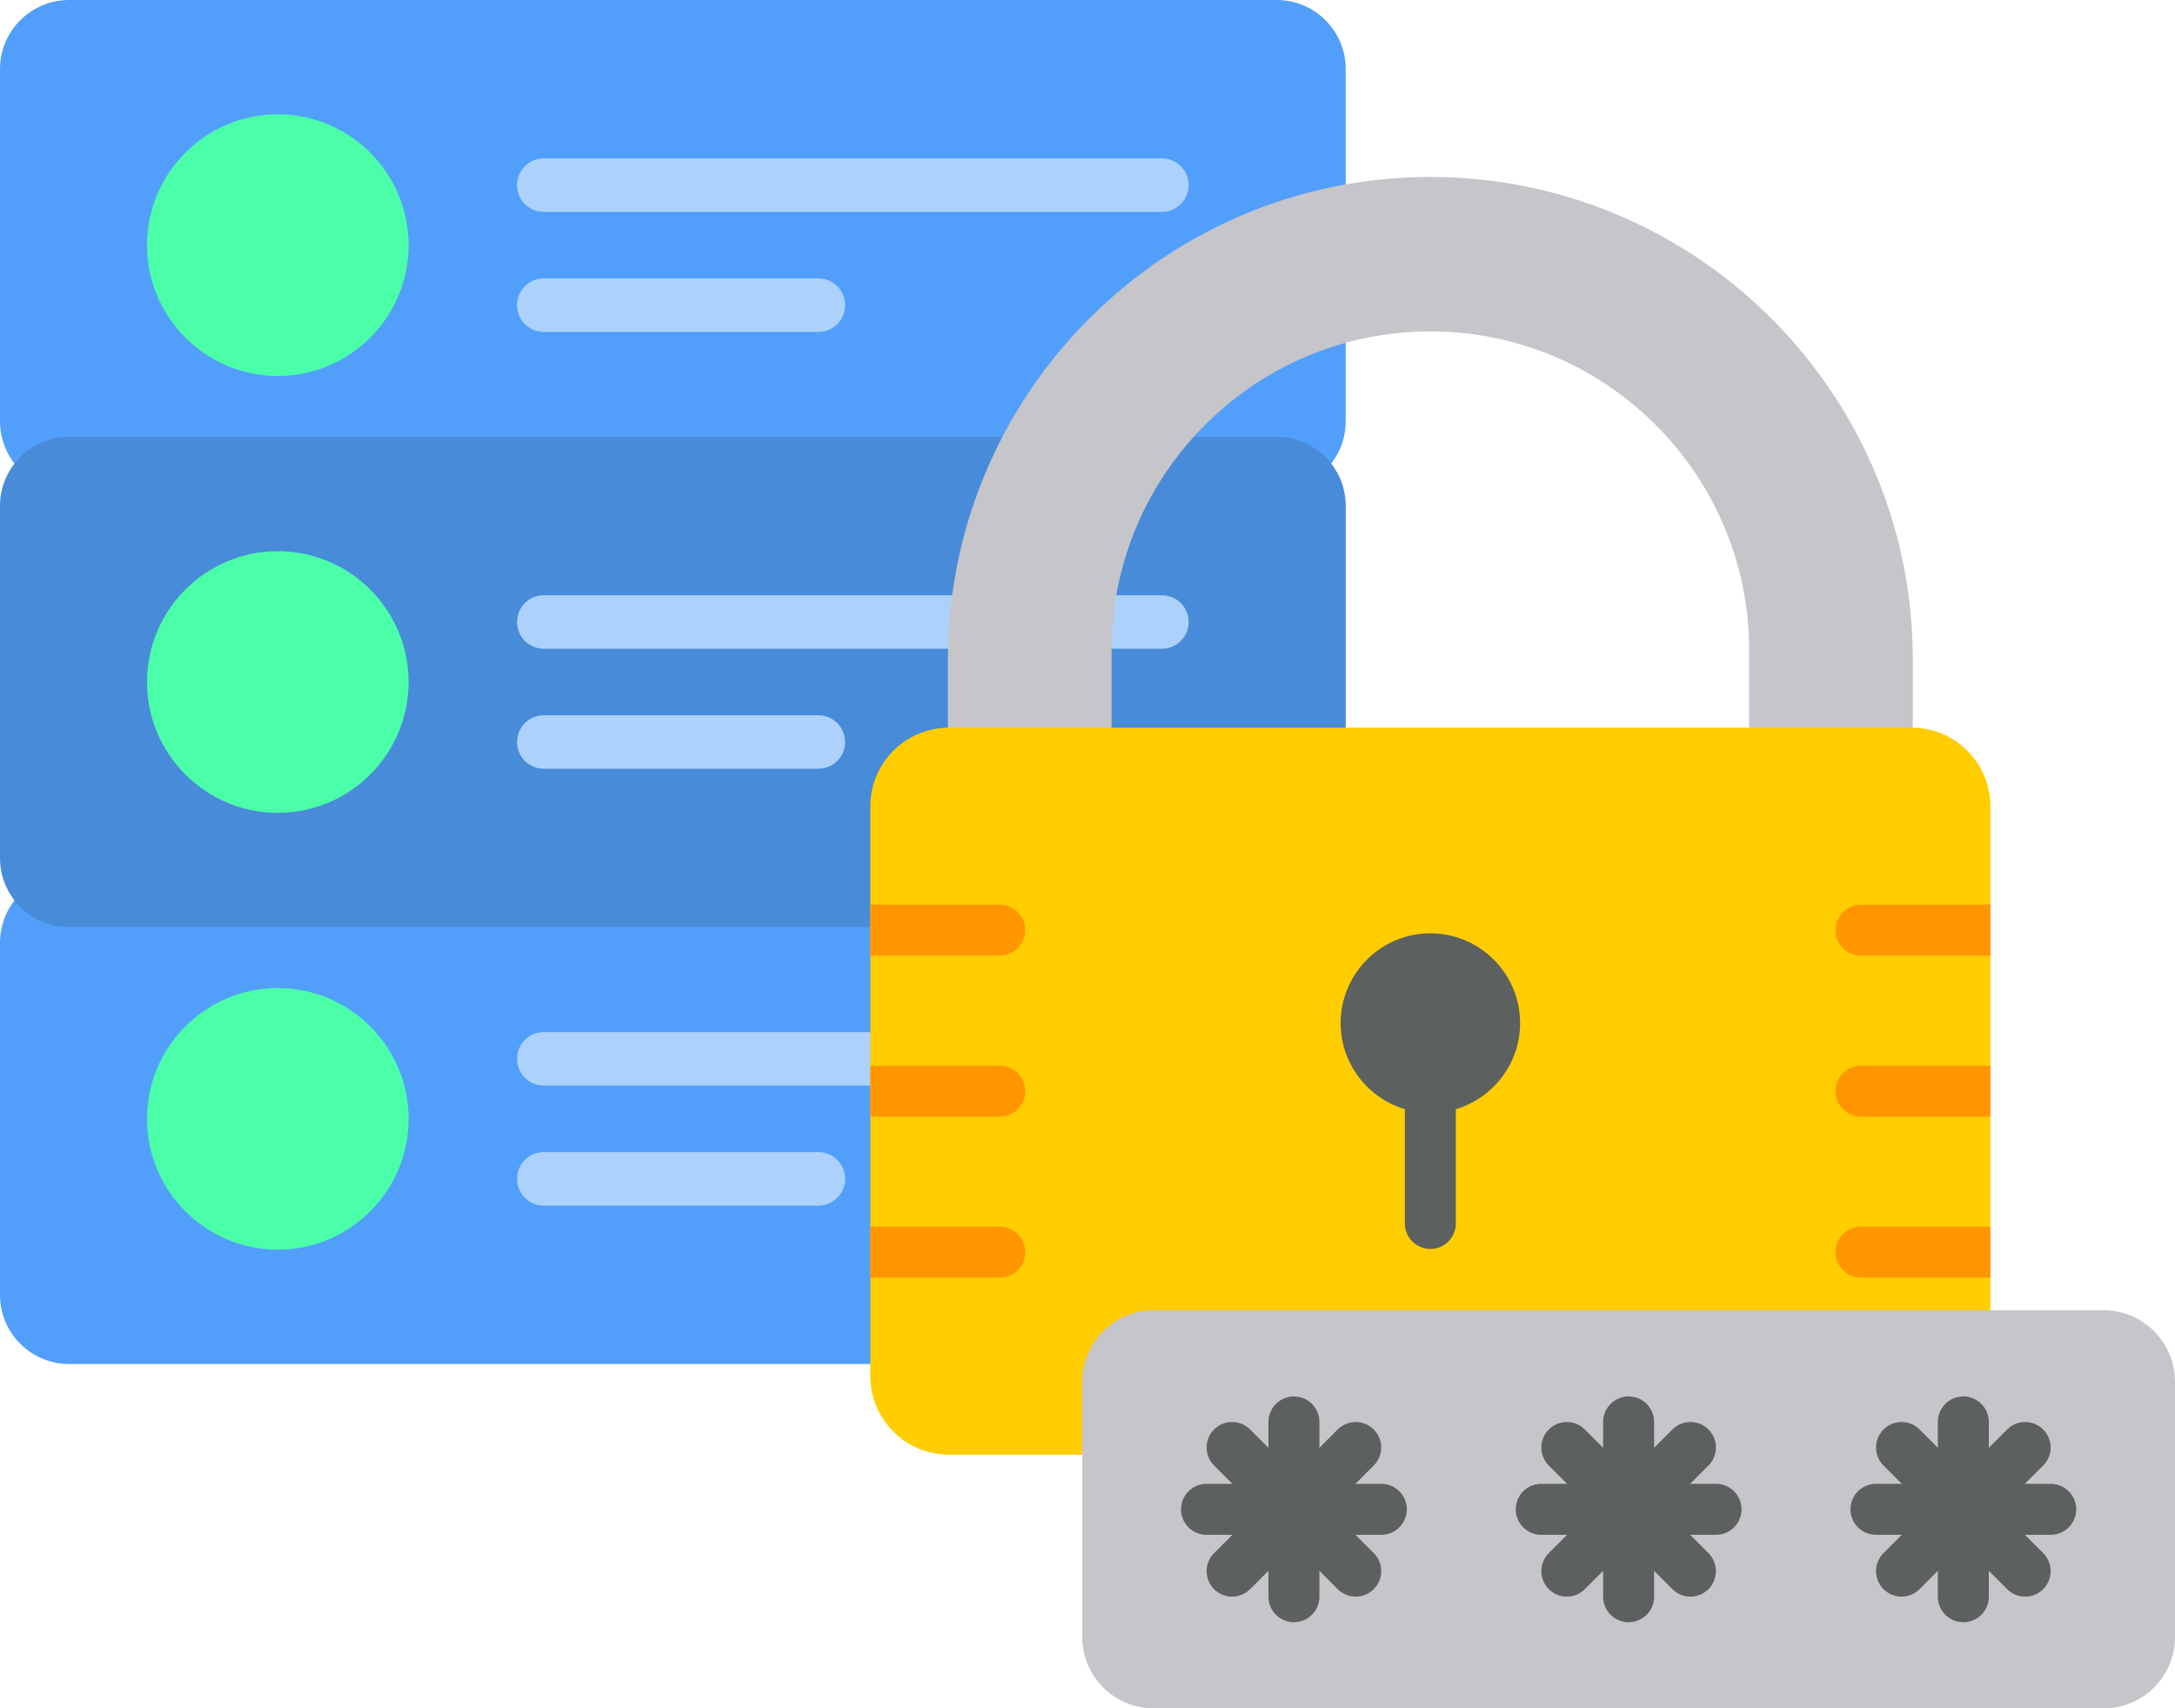<svg xmlns="http://www.w3.org/2000/svg" viewBox="0.04 54.98 511.91 402.04"><g><path fill="#529ffb" d="M300.53 170.37H16.28c-8.95 0-16.24-7.29-16.24-16.24V71.22c0-8.96 7.29-16.24 16.24-16.24h284.25c8.95 0 16.24 7.28 16.24 16.23v82.92c0 8.95-7.28 16.24-16.24 16.24zM300.53 375.98H16.28c-8.95 0-16.24-7.28-16.24-16.23v-82.92c0-8.96 7.29-16.24 16.24-16.24h284.25c8.95 0 16.24 7.28 16.24 16.24v82.91c0 8.96-7.28 16.24-16.24 16.24z" opacity="1" data-original="#529ffb"></path><path fill="#4affa8" d="M65.43 143.46c-16.98 0-30.79-13.81-30.79-30.78 0-16.98 13.81-30.79 30.79-30.79 16.97 0 30.78 13.81 30.78 30.79 0 16.97-13.81 30.78-30.78 30.78z" opacity="1" data-original="#4affa8"></path><path fill="#acd2fb" d="M273.5 104.84H128.03c-3.48 0-6.29-2.81-6.29-6.29 0-3.47 2.81-6.29 6.29-6.29H273.5c3.47 0 6.29 2.82 6.29 6.29 0 3.48-2.82 6.29-6.29 6.29zM192.65 133.09h-64.62c-3.48 0-6.29-2.82-6.29-6.29 0-3.48 2.81-6.3 6.29-6.3h64.62a6.295 6.295 0 0 1 0 12.59z" opacity="1" data-original="#acd2fb"></path><path fill="#4affa8" d="M65.43 349.07c-16.98 0-30.79-13.81-30.79-30.78 0-16.98 13.81-30.79 30.79-30.79 16.97 0 30.78 13.81 30.78 30.79 0 16.97-13.81 30.78-30.78 30.78z" opacity="1" data-original="#4affa8"></path><path fill="#acd2fb" d="M273.5 310.45H128.03c-3.48 0-6.29-2.81-6.29-6.29 0-3.47 2.81-6.29 6.29-6.29H273.5c3.47 0 6.29 2.82 6.29 6.29 0 3.48-2.82 6.29-6.29 6.29zM192.65 338.7h-64.62c-3.48 0-6.29-2.82-6.29-6.29 0-3.48 2.81-6.3 6.29-6.3h64.62a6.295 6.295 0 0 1 0 12.59z" opacity="1" data-original="#acd2fb"></path><path fill="#488bd9" d="M300.53 273.17H16.28c-8.95 0-16.24-7.28-16.24-16.23v-82.92c0-8.95 7.29-16.23 16.24-16.23h284.25c8.95 0 16.24 7.28 16.24 16.23v82.92c0 8.95-7.28 16.23-16.24 16.23z" opacity="1" data-original="#488bd9" class=""></path><path fill="#4affa8" d="M65.43 246.27c-16.98 0-30.79-13.81-30.79-30.79s13.81-30.79 30.79-30.79c16.97 0 30.78 13.81 30.78 30.79s-13.81 30.79-30.78 30.79z" opacity="1" data-original="#4affa8"></path><path fill="#acd2fb" d="M273.5 207.65H128.03a6.29 6.29 0 0 1-6.29-6.3c0-3.47 2.81-6.29 6.29-6.29H273.5a6.295 6.295 0 0 1 0 12.59zM192.65 235.89h-64.62c-3.48 0-6.29-2.82-6.29-6.29s2.81-6.29 6.29-6.29h64.62c3.47 0 6.29 2.82 6.29 6.29s-2.82 6.29-6.29 6.29z" opacity="1" data-original="#acd2fb"></path><path fill="#c6c5ca" d="M417.72 238.23c-3.32 0-6-2.69-6-6V208c0-41.37-33.66-75.03-75.03-75.03s-75.02 33.66-75.02 75.03v24.23a5.997 5.997 0 0 1-11.32 2.77h-15.89a5.997 5.997 0 0 1-11.32-2.77v-22.05c0-62.61 50.94-113.55 113.55-113.55s113.55 50.94 113.55 113.55v22.05c0 3.31-2.68 6-6 6a5.99 5.99 0 0 1-5.65-4h-15.22a5.99 5.99 0 0 1-5.65 4z" opacity="1" data-original="#c6c5ca"></path><path fill="#ffcd00" d="M260.76 397.31h-37.39c-10.2 0-18.49-8.3-18.49-18.5V244.72c0-10.19 8.29-18.49 18.49-18.49h226.64c10.2 0 18.5 8.3 18.5 18.5v124.6c0 3.31-2.69 6-6 6H271.56c-2.65 0-4.81 2.15-4.81 4.8v11.18c.01 3.31-2.68 6-5.99 6z" opacity="1" data-original="#ffcd00"></path><path fill="#ff9600" d="M204.88 355.65v-11.99h30.46c3.32 0 6 2.68 6 5.99 0 3.32-2.68 6-6 6zm0-37.89v-11.99h30.46c3.32 0 6 2.69 6 6s-2.68 5.99-6 5.99zm0-37.88v-12h30.46c3.32 0 6 2.69 6 6s-2.68 6-6 6z" opacity="1" data-original="#ff9600"></path><path fill="#c6c5ca" d="M495.16 457.02h-223.6c-9.27 0-16.8-7.53-16.8-16.8v-60.09c0-9.26 7.53-16.8 16.8-16.8h223.6c9.26 0 16.79 7.54 16.79 16.8v60.09c0 9.27-7.53 16.8-16.79 16.8z" opacity="1" data-original="#c6c5ca"></path><g fill="#5c605f"><path d="M304.58 436.74c-3.32 0-6-2.68-6-6v-41.13c0-3.31 2.68-6 6-6 3.31 0 6 2.69 6 6v41.13c0 3.32-2.69 6-6 6z" fill="#5c605f" opacity="1" data-original="#5c605f"></path><path d="M290.03 430.72a6 6 0 0 1-4.24-10.24l29.09-29.09a6 6 0 0 1 8.48 0 5.981 5.981 0 0 1 0 8.48l-29.09 29.09a5.974 5.974 0 0 1-4.24 1.76z" fill="#5c605f" opacity="1" data-original="#5c605f"></path><path d="M325.15 416.17h-41.14c-3.31 0-6-2.68-6-5.99 0-3.32 2.69-6 6-6h41.14a5.99 5.99 0 0 1 5.99 6c0 3.31-2.68 5.99-5.99 5.99z" fill="#5c605f" opacity="1" data-original="#5c605f"></path><path d="M319.12 430.72c-1.53 0-3.07-.59-4.24-1.76l-29.09-29.09a6 6 0 0 1 0-8.48 6 6 0 0 1 8.48 0l29.09 29.09a5.981 5.981 0 0 1 0 8.48 5.974 5.974 0 0 1-4.24 1.76zM383.36 436.74c-3.32 0-6-2.68-6-6v-41.13c0-3.31 2.68-6 6-6 3.31 0 5.99 2.69 5.99 6v41.13c0 3.32-2.68 6-5.99 6z" fill="#5c605f" opacity="1" data-original="#5c605f"></path><path d="M368.81 430.72a6 6 0 0 1-4.24-10.24l29.09-29.09c2.34-2.34 6.14-2.34 8.48 0s2.34 6.14 0 8.48l-29.09 29.09a5.974 5.974 0 0 1-4.24 1.76z" fill="#5c605f" opacity="1" data-original="#5c605f"></path><path d="M403.92 416.17h-41.13c-3.31 0-6-2.68-6-5.99 0-3.32 2.69-6 6-6h41.13c3.32 0 6 2.68 6 6a5.99 5.99 0 0 1-6 5.99z" fill="#5c605f" opacity="1" data-original="#5c605f"></path><path d="M397.9 430.72c-1.54 0-3.07-.59-4.24-1.76l-29.09-29.09a6 6 0 0 1 0-8.48 6 6 0 0 1 8.48 0l29.09 29.09a6 6 0 0 1-4.24 10.24zM462.13 436.74a5.99 5.99 0 0 1-5.99-6v-41.13c0-3.31 2.68-6 5.99-6 3.32 0 6 2.69 6 6v41.13c0 3.32-2.68 6-6 6z" fill="#5c605f" opacity="1" data-original="#5c605f"></path><path d="M447.59 430.72a6 6 0 0 1-4.24-10.24l29.09-29.09c2.34-2.34 6.14-2.34 8.48 0s2.34 6.14 0 8.48l-29.09 29.09a5.974 5.974 0 0 1-4.24 1.76z" fill="#5c605f" opacity="1" data-original="#5c605f"></path><path d="M482.7 416.17h-41.13c-3.31 0-6-2.68-6-5.99 0-3.32 2.69-6 6-6h41.13c3.31 0 6 2.68 6 6 0 3.31-2.69 5.99-6 5.99z" fill="#5c605f" opacity="1" data-original="#5c605f"></path><path d="M476.68 430.72c-1.54 0-3.07-.59-4.24-1.76l-29.09-29.09a6 6 0 0 1 0-8.48 6 6 0 0 1 8.48 0l29.09 29.09a6 6 0 0 1-4.24 10.24zM336.69 316.87c-11.64 0-21.11-9.48-21.11-21.12s9.47-21.12 21.11-21.12c11.65 0 21.12 9.48 21.12 21.12s-9.47 21.12-21.12 21.12z" fill="#5c605f" opacity="1" data-original="#5c605f"></path><path d="M336.69 348.9c-3.31 0-6-2.68-6-6v-32.03c0-3.31 2.69-6 6-6s6 2.69 6 6v32.03c0 3.32-2.69 6-6 6z" fill="#5c605f" opacity="1" data-original="#5c605f"></path></g><path fill="#ff9600" d="M468.51 267.88v12h-30.47c-3.31 0-6-2.69-6-6s2.69-6 6-6zm0 37.89v11.99h-30.47c-3.31 0-6-2.68-6-5.99s2.69-6 6-6zm0 37.89v11.99h-30.47c-3.31 0-6-2.68-6-6 0-3.31 2.69-5.99 6-5.99z" opacity="1" data-original="#ff9600"></path></g></svg>